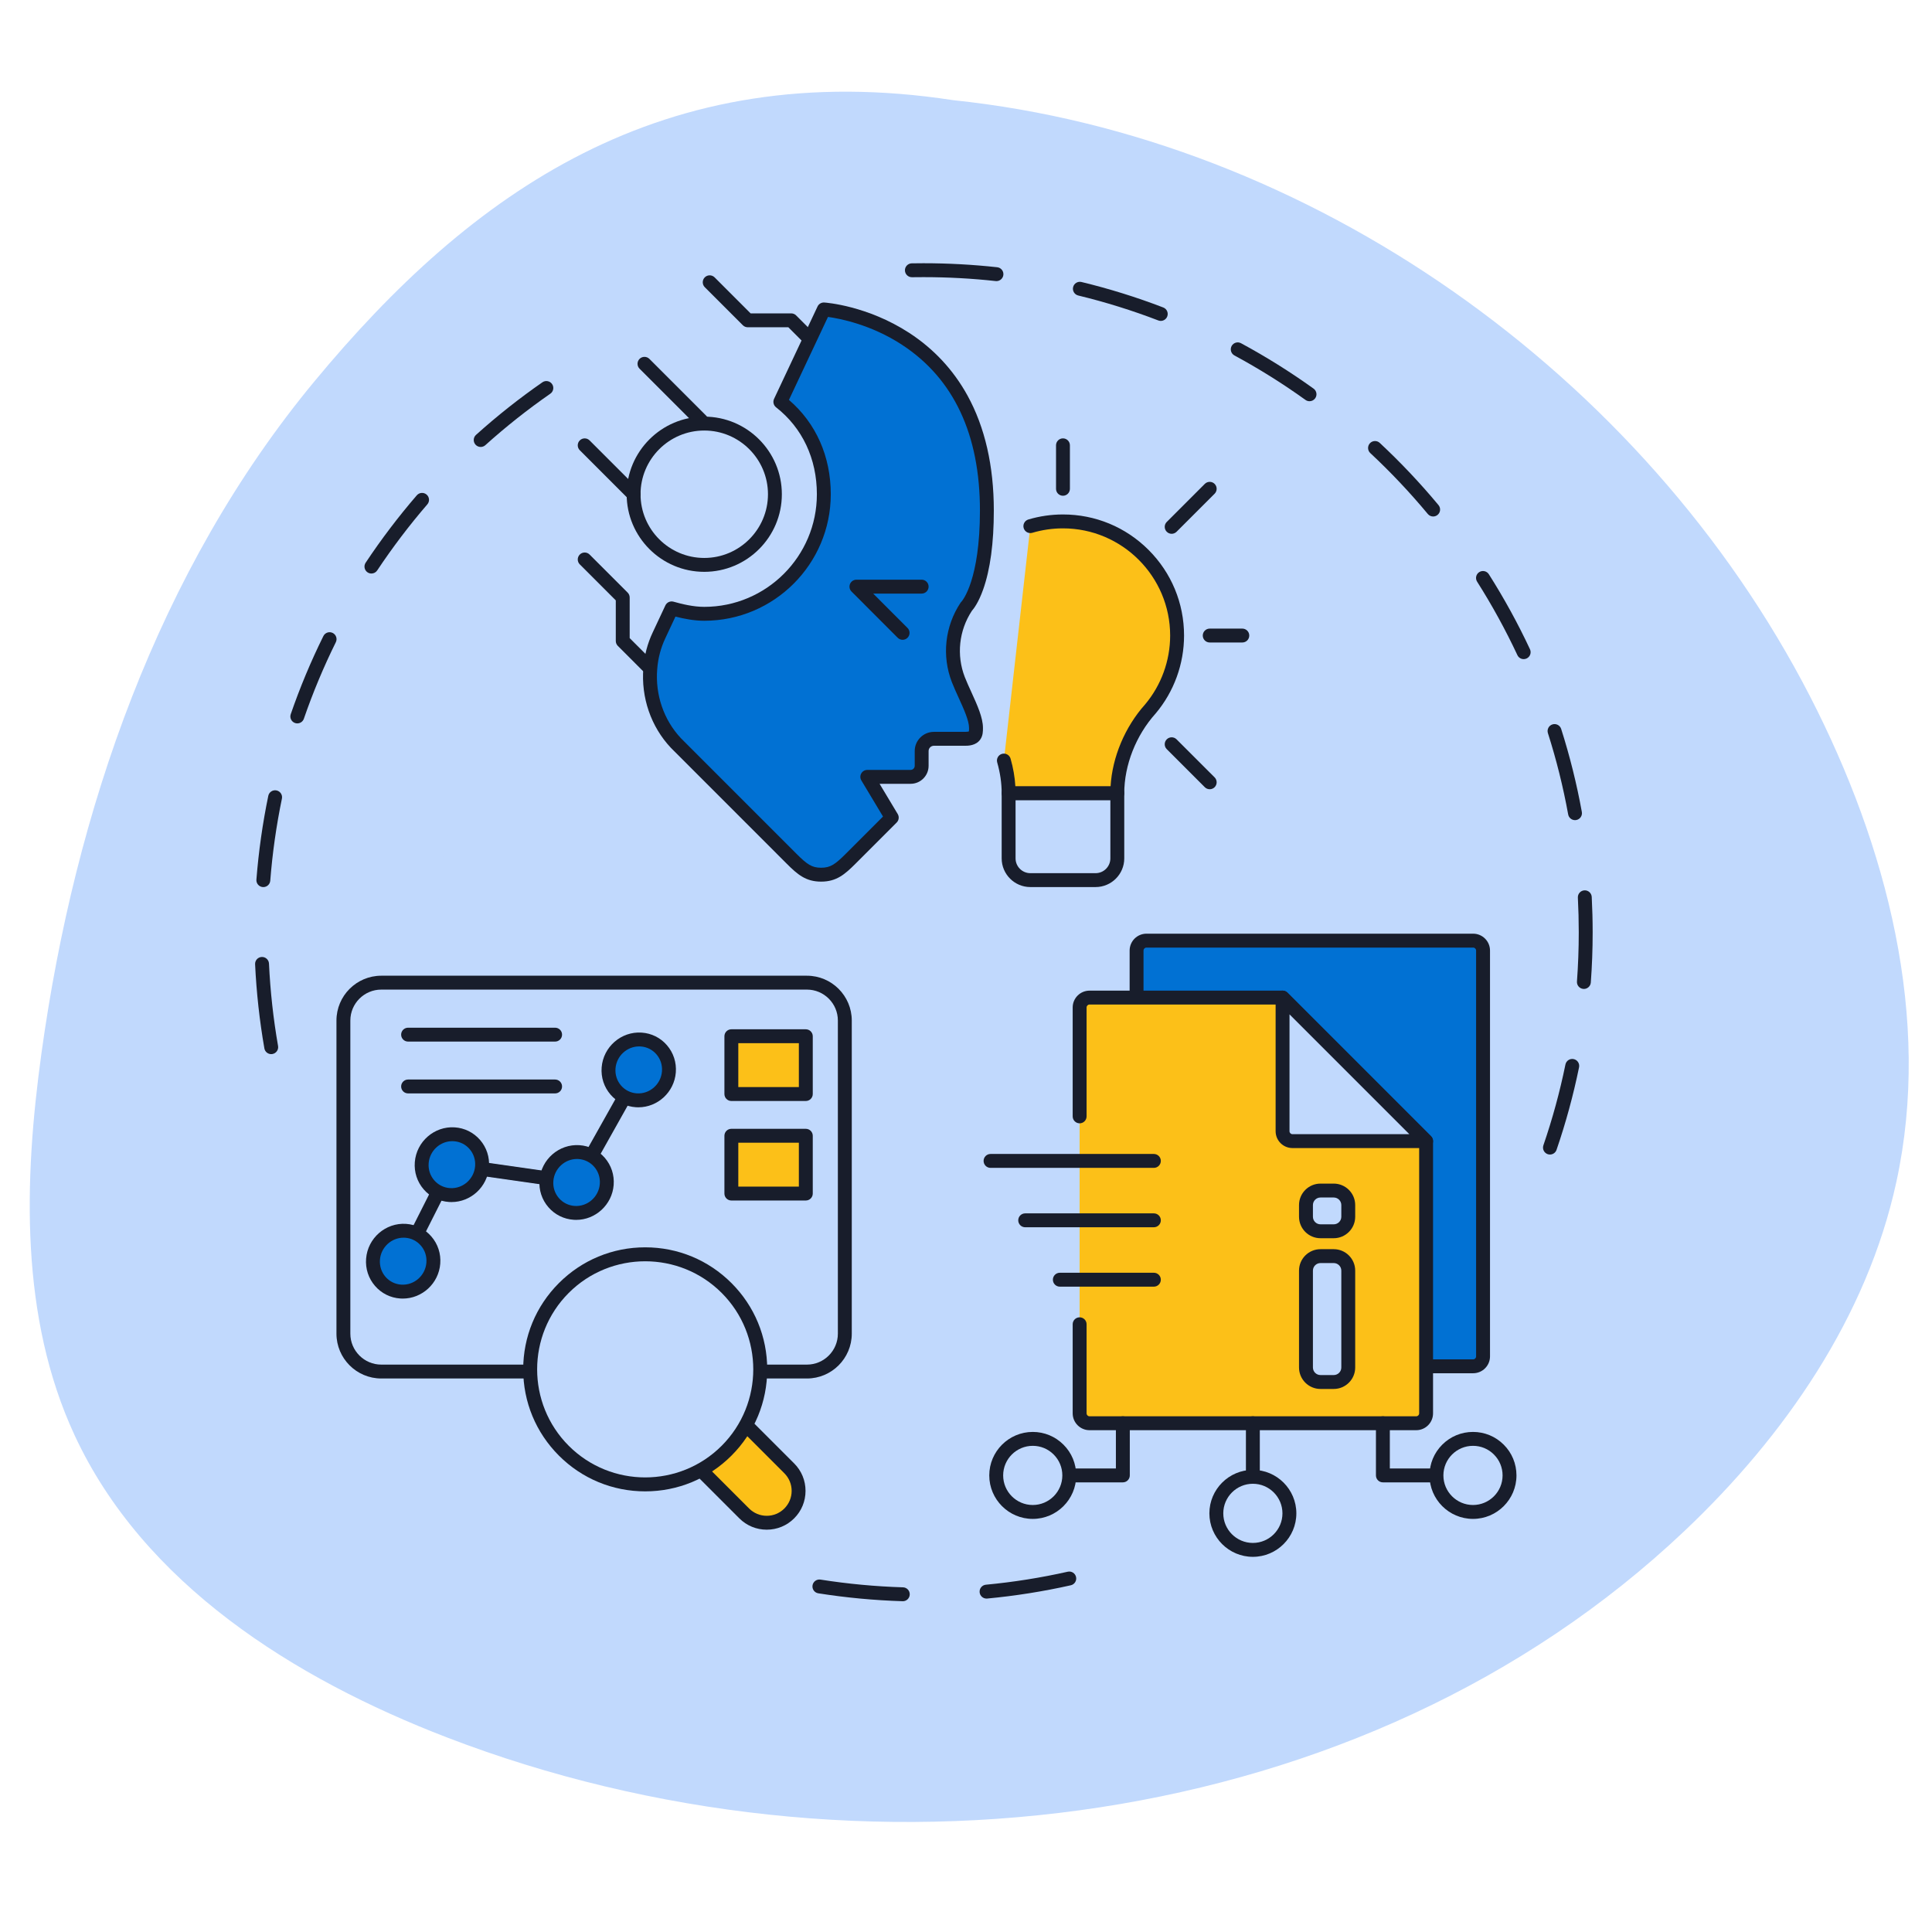 <svg xmlns="http://www.w3.org/2000/svg" xmlns:xlink="http://www.w3.org/1999/xlink" width="600" zoomAndPan="magnify" viewBox="0 0 450 450" height="600" preserveAspectRatio="xMidYMid meet" version="1.0"><defs><clipPath id="92927527f5"><path d="M 6.898 21 L 444.84 21 L 444.84 424.703 L 6.898 424.703 Z M 6.898 21 " clip-rule="nonzero"/></clipPath><clipPath id="2c6279aab1"><path d="M 421.625 162.266 C 382.949 87.094 305.023 31.988 221.988 23.328 C 154.23 12.938 109.648 44.863 73.238 88.824 C 36.828 132.785 17.465 188.82 9.652 245.348 C 5.523 275.184 4.68 306.844 17.332 334.195 C 33.363 368.875 68.398 390.945 104.055 404.664 C 199.965 441.562 317.723 427.266 392.363 356.578 C 415.719 334.465 434.859 306.754 441.695 275.316 C 450 237.176 439.477 196.992 421.625 162.266 Z M 421.625 162.266 " clip-rule="nonzero"/></clipPath><clipPath id="43a85e07ab"><path d="M 59.344 88 L 129 88 L 129 246 L 59.344 246 Z M 59.344 88 " clip-rule="nonzero"/></clipPath><clipPath id="8cae135a07"><path d="M 210 61.309 L 371 61.309 L 371 269 L 210 269 Z M 210 61.309 " clip-rule="nonzero"/></clipPath></defs><g clip-path="url(#92927527f5)"><g clip-path="url(#2c6279aab1)"><path fill="#c1d9fd" d="M 4.68 12.938 L 450.164 12.938 L 450.164 441.562 L 4.68 441.562 Z M 4.68 12.938 " fill-opacity="1" fill-rule="nonzero"/></g></g><g clip-path="url(#43a85e07ab)"><path fill="#181d2b" d="M 63.168 245.527 C 62.398 245.527 61.715 244.973 61.578 244.188 C 60.453 237.746 59.727 231.152 59.418 224.59 C 59.375 223.695 60.066 222.938 60.957 222.898 C 61.848 222.855 62.609 223.543 62.652 224.438 C 62.953 230.867 63.664 237.324 64.766 243.629 C 64.918 244.508 64.332 245.348 63.449 245.5 C 63.355 245.52 63.262 245.527 63.168 245.527 Z M 61.336 206.621 C 61.293 206.621 61.254 206.621 61.211 206.617 C 60.32 206.547 59.652 205.77 59.723 204.879 C 60.234 198.332 61.164 191.766 62.492 185.359 C 62.676 184.484 63.531 183.922 64.406 184.105 C 65.281 184.285 65.844 185.141 65.664 186.016 C 64.363 192.289 63.449 198.719 62.949 205.129 C 62.883 205.977 62.172 206.621 61.336 206.621 Z M 69.25 168.492 C 69.074 168.492 68.895 168.465 68.723 168.406 C 67.875 168.113 67.426 167.191 67.719 166.348 C 69.855 160.156 72.41 154.035 75.32 148.156 C 75.715 147.355 76.688 147.023 77.488 147.422 C 78.289 147.816 78.617 148.789 78.219 149.59 C 75.371 155.348 72.867 161.34 70.777 167.402 C 70.547 168.074 69.922 168.492 69.25 168.492 Z M 86.512 133.586 C 86.203 133.586 85.895 133.496 85.617 133.316 C 84.871 132.82 84.672 131.816 85.164 131.07 C 88.789 125.613 92.797 120.332 97.082 115.367 C 97.668 114.691 98.688 114.617 99.367 115.199 C 100.043 115.785 100.117 116.805 99.531 117.48 C 95.336 122.344 91.41 127.52 87.859 132.863 C 87.551 133.332 87.035 133.586 86.512 133.586 Z M 111.961 104.105 C 111.52 104.105 111.078 103.926 110.758 103.57 C 110.16 102.906 110.215 101.883 110.879 101.285 C 115.754 96.898 120.953 92.781 126.336 89.043 C 127.07 88.535 128.078 88.715 128.586 89.449 C 129.098 90.184 128.914 91.191 128.18 91.703 C 122.91 95.359 117.816 99.395 113.043 103.691 C 112.734 103.969 112.348 104.105 111.961 104.105 Z M 111.961 104.105 " fill-opacity="1" fill-rule="nonzero"/></g><path fill="#181d2b" d="M 210.281 372.957 C 210.266 372.957 210.25 372.957 210.23 372.953 C 203.66 372.754 197.059 372.133 190.602 371.113 C 189.719 370.977 189.117 370.145 189.254 369.262 C 189.395 368.383 190.223 367.777 191.105 367.918 C 197.43 368.914 203.895 369.523 210.332 369.719 C 211.223 369.746 211.926 370.492 211.898 371.387 C 211.871 372.262 211.152 372.957 210.281 372.957 Z M 229.785 372.34 C 228.957 372.34 228.254 371.711 228.176 370.875 C 228.09 369.984 228.742 369.195 229.633 369.109 C 236.035 368.508 242.449 367.488 248.699 366.082 C 249.574 365.887 250.438 366.434 250.633 367.309 C 250.832 368.18 250.281 369.047 249.41 369.242 C 243.027 370.676 236.477 371.715 229.938 372.332 C 229.887 372.336 229.836 372.34 229.785 372.34 Z M 229.785 372.34 " fill-opacity="1" fill-rule="nonzero"/><g clip-path="url(#8cae135a07)"><path fill="#181d2b" d="M 361.016 268.914 C 360.84 268.914 360.664 268.887 360.488 268.828 C 359.645 268.535 359.195 267.617 359.484 266.77 C 361.59 260.637 363.32 254.301 364.621 247.941 C 364.801 247.066 365.656 246.5 366.531 246.68 C 367.406 246.859 367.973 247.715 367.793 248.59 C 366.461 255.086 364.699 261.555 362.547 267.824 C 362.316 268.492 361.688 268.914 361.016 268.914 Z M 368.918 230.344 C 368.879 230.344 368.836 230.34 368.797 230.336 C 367.906 230.273 367.238 229.496 367.305 228.605 C 367.582 224.824 367.723 220.977 367.723 217.172 C 367.723 214.48 367.652 211.758 367.516 209.082 C 367.469 208.188 368.152 207.426 369.047 207.379 C 369.941 207.336 370.699 208.02 370.746 208.914 C 370.887 211.645 370.961 214.422 370.961 217.172 C 370.961 221.059 370.816 224.984 370.531 228.844 C 370.469 229.695 369.758 230.344 368.918 230.344 Z M 366.848 191.027 C 366.082 191.027 365.402 190.477 365.258 189.695 C 364.098 183.309 362.512 176.938 360.539 170.762 C 360.27 169.91 360.738 169 361.59 168.73 C 362.441 168.457 363.352 168.93 363.625 169.781 C 365.637 176.09 367.258 182.594 368.441 189.117 C 368.602 189.996 368.02 190.84 367.141 191 C 367.043 191.016 366.945 191.027 366.848 191.027 Z M 354.895 153.523 C 354.285 153.523 353.703 153.18 353.43 152.59 C 350.684 146.723 347.527 140.969 344.051 135.488 C 343.57 134.734 343.793 133.734 344.547 133.254 C 345.305 132.777 346.305 133 346.781 133.754 C 350.336 139.352 353.559 145.227 356.359 151.219 C 356.738 152.027 356.391 152.992 355.578 153.371 C 355.359 153.473 355.125 153.523 354.895 153.523 Z M 333.809 120.301 C 333.344 120.301 332.883 120.102 332.562 119.715 C 328.418 114.727 323.91 109.953 319.164 105.527 C 318.512 104.918 318.477 103.891 319.086 103.238 C 319.695 102.586 320.719 102.551 321.371 103.16 C 326.219 107.68 330.82 112.551 335.055 117.648 C 335.625 118.336 335.531 119.355 334.844 119.926 C 334.539 120.18 334.176 120.301 333.809 120.301 Z M 305.016 93.453 C 304.688 93.453 304.355 93.355 304.07 93.148 C 298.797 89.359 293.227 85.875 287.523 82.793 C 286.738 82.367 286.445 81.387 286.867 80.598 C 287.293 79.812 288.273 79.52 289.062 79.945 C 294.887 83.09 300.574 86.648 305.961 90.52 C 306.684 91.043 306.852 92.055 306.328 92.777 C 306.012 93.219 305.516 93.453 305.016 93.453 Z M 270.363 74.746 C 270.172 74.746 269.977 74.711 269.785 74.637 C 263.723 72.309 257.449 70.355 251.141 68.828 C 250.273 68.617 249.738 67.742 249.949 66.875 C 250.16 66.008 251.031 65.473 251.902 65.684 C 258.348 67.242 264.754 69.238 270.945 71.617 C 271.777 71.938 272.195 72.871 271.875 73.707 C 271.629 74.348 271.016 74.746 270.363 74.746 Z M 232.098 65.477 C 232.039 65.477 231.98 65.473 231.918 65.465 C 226.375 64.855 220.715 64.551 215.102 64.551 C 214.211 64.551 213.312 64.559 212.422 64.57 C 211.535 64.59 210.793 63.875 210.777 62.98 C 210.762 62.09 211.473 61.352 212.367 61.336 C 213.273 61.32 214.195 61.312 215.102 61.312 C 220.832 61.312 226.609 61.629 232.27 62.246 C 233.16 62.344 233.801 63.145 233.703 64.031 C 233.613 64.859 232.91 65.473 232.098 65.477 Z M 232.098 65.477 " fill-opacity="1" fill-rule="nonzero"/></g><path fill="#c1d9fd" d="M 328.348 217.172 C 328.348 219.023 328.301 220.875 328.211 222.727 C 328.121 224.578 327.984 226.426 327.801 228.27 C 327.621 230.117 327.395 231.953 327.121 233.789 C 326.852 235.621 326.535 237.445 326.172 239.266 C 325.809 241.082 325.406 242.891 324.953 244.688 C 324.504 246.484 324.008 248.27 323.473 250.043 C 322.934 251.816 322.352 253.578 321.727 255.324 C 321.105 257.066 320.438 258.797 319.727 260.508 C 319.02 262.219 318.266 263.914 317.477 265.59 C 316.684 267.266 315.852 268.922 314.977 270.555 C 314.102 272.188 313.188 273.801 312.234 275.391 C 311.285 276.98 310.293 278.547 309.262 280.086 C 308.234 281.629 307.168 283.145 306.062 284.633 C 304.957 286.121 303.816 287.582 302.641 289.012 C 301.465 290.445 300.258 291.848 299.012 293.223 C 297.766 294.594 296.488 295.938 295.18 297.246 C 293.867 298.559 292.527 299.836 291.152 301.082 C 289.781 302.324 288.379 303.535 286.945 304.711 C 285.512 305.887 284.051 307.027 282.562 308.129 C 281.074 309.234 279.559 310.301 278.02 311.332 C 276.477 312.359 274.91 313.352 273.32 314.305 C 271.734 315.258 270.121 316.172 268.484 317.043 C 266.852 317.918 265.195 318.75 263.52 319.543 C 261.848 320.336 260.152 321.086 258.441 321.797 C 256.727 322.504 255 323.172 253.254 323.797 C 251.508 324.422 249.75 325.004 247.977 325.539 C 246.203 326.078 244.418 326.574 242.617 327.023 C 240.82 327.473 239.012 327.879 237.195 328.242 C 235.379 328.602 233.551 328.918 231.719 329.191 C 229.887 329.461 228.047 329.691 226.203 329.871 C 224.359 330.055 222.512 330.188 220.66 330.281 C 218.809 330.371 216.957 330.418 215.102 330.418 C 213.25 330.418 211.398 330.371 209.547 330.281 C 207.695 330.188 205.848 330.055 204.004 329.871 C 202.156 329.691 200.32 329.461 198.484 329.191 C 196.652 328.918 194.828 328.602 193.008 328.242 C 191.191 327.879 189.383 327.473 187.586 327.023 C 185.789 326.574 184.004 326.078 182.23 325.539 C 180.457 325.004 178.695 324.422 176.953 323.797 C 175.207 323.172 173.477 322.504 171.766 321.797 C 170.055 321.086 168.359 320.336 166.684 319.543 C 165.008 318.75 163.352 317.918 161.719 317.043 C 160.086 316.172 158.473 315.258 156.883 314.305 C 155.293 313.352 153.727 312.359 152.188 311.332 C 150.645 310.301 149.129 309.234 147.641 308.129 C 146.152 307.027 144.691 305.887 143.262 304.711 C 141.828 303.535 140.426 302.324 139.051 301.082 C 137.68 299.836 136.336 298.559 135.027 297.246 C 133.715 295.938 132.438 294.594 131.191 293.223 C 129.949 291.848 128.738 290.445 127.562 289.012 C 126.387 287.582 125.246 286.121 124.145 284.633 C 123.039 283.145 121.973 281.629 120.941 280.086 C 119.914 278.547 118.922 276.98 117.969 275.391 C 117.016 273.801 116.102 272.188 115.23 270.555 C 114.355 268.922 113.523 267.266 112.73 265.59 C 111.938 263.914 111.188 262.219 110.477 260.508 C 109.77 258.797 109.102 257.066 108.477 255.324 C 107.852 253.578 107.27 251.816 106.734 250.043 C 106.195 248.27 105.699 246.484 105.25 244.688 C 104.801 242.891 104.395 241.082 104.031 239.266 C 103.672 237.445 103.355 235.621 103.082 233.789 C 102.812 231.953 102.582 230.117 102.402 228.27 C 102.219 226.426 102.086 224.578 101.992 222.727 C 101.902 220.875 101.855 219.023 101.855 217.172 C 101.855 215.316 101.902 213.465 101.992 211.613 C 102.086 209.762 102.219 207.914 102.402 206.07 C 102.582 204.227 102.812 202.387 103.082 200.555 C 103.355 198.723 103.672 196.895 104.031 195.078 C 104.395 193.262 104.801 191.453 105.25 189.656 C 105.699 187.855 106.195 186.07 106.734 184.297 C 107.27 182.523 107.852 180.766 108.477 179.02 C 109.102 177.273 109.77 175.547 110.477 173.832 C 111.188 172.121 111.938 170.43 112.73 168.754 C 113.523 167.078 114.355 165.422 115.23 163.789 C 116.102 162.152 117.016 160.539 117.969 158.953 C 118.922 157.363 119.914 155.797 120.941 154.254 C 121.973 152.715 123.039 151.199 124.145 149.711 C 125.246 148.223 126.387 146.762 127.562 145.328 C 128.738 143.895 129.949 142.492 131.191 141.121 C 132.438 139.746 133.715 138.406 135.027 137.094 C 136.336 135.785 137.68 134.508 139.051 133.262 C 140.426 132.016 141.828 130.809 143.262 129.633 C 144.691 128.457 146.152 127.316 147.641 126.211 C 149.129 125.105 150.645 124.039 152.188 123.012 C 153.727 121.98 155.293 120.988 156.883 120.039 C 158.473 119.086 160.086 118.172 161.719 117.297 C 163.352 116.422 165.008 115.59 166.684 114.797 C 168.359 114.008 170.055 113.254 171.766 112.547 C 173.477 111.836 175.207 111.168 176.953 110.547 C 178.695 109.922 180.457 109.34 182.23 108.801 C 184.004 108.266 185.789 107.77 187.586 107.32 C 189.383 106.867 191.191 106.465 193.008 106.102 C 194.828 105.738 196.652 105.422 198.484 105.152 C 200.32 104.879 202.156 104.652 204.004 104.473 C 205.848 104.289 207.695 104.152 209.547 104.062 C 211.398 103.973 213.25 103.926 215.102 103.926 C 216.957 103.926 218.809 103.973 220.66 104.062 C 222.512 104.152 224.359 104.289 226.203 104.473 C 228.047 104.652 229.887 104.879 231.719 105.152 C 233.551 105.422 235.379 105.738 237.195 106.102 C 239.012 106.465 240.82 106.867 242.617 107.32 C 244.418 107.77 246.203 108.266 247.977 108.801 C 249.75 109.34 251.508 109.922 253.254 110.547 C 255 111.168 256.727 111.836 258.441 112.547 C 260.152 113.254 261.848 114.008 263.52 114.797 C 265.195 115.59 266.852 116.422 268.484 117.297 C 270.121 118.172 271.734 119.086 273.32 120.039 C 274.91 120.988 276.477 121.98 278.02 123.012 C 279.559 124.039 281.074 125.105 282.562 126.211 C 284.051 127.316 285.512 128.457 286.945 129.633 C 288.379 130.809 289.781 132.016 291.152 133.262 C 292.527 134.508 293.867 135.785 295.18 137.094 C 296.488 138.406 297.766 139.746 299.012 141.121 C 300.258 142.492 301.465 143.895 302.641 145.328 C 303.816 146.762 304.957 148.223 306.062 149.711 C 307.168 151.199 308.234 152.715 309.262 154.254 C 310.293 155.797 311.285 157.363 312.234 158.953 C 313.188 160.539 314.102 162.152 314.977 163.789 C 315.852 165.422 316.684 167.078 317.477 168.754 C 318.27 170.43 319.02 172.121 319.727 173.832 C 320.438 175.547 321.105 177.273 321.727 179.02 C 322.352 180.766 322.934 182.523 323.473 184.297 C 324.008 186.07 324.504 187.855 324.953 189.656 C 325.406 191.453 325.809 193.262 326.172 195.078 C 326.535 196.895 326.852 198.723 327.121 200.555 C 327.395 202.387 327.621 204.227 327.801 206.07 C 327.984 207.914 328.121 209.762 328.211 211.613 C 328.301 213.465 328.348 215.316 328.348 217.172 Z M 328.348 217.172 " fill-opacity="1" fill-rule="nonzero"/><path fill="#c1d9fd" d="M 187.949 319.461 L 88.809 319.461 C 83.938 319.461 79.984 315.512 79.984 310.637 L 79.984 237.703 C 79.984 232.828 83.938 228.879 88.809 228.879 L 187.949 228.879 C 192.824 228.879 196.773 232.828 196.773 237.703 L 196.773 310.637 C 196.773 315.512 192.824 319.461 187.949 319.461 Z M 187.949 319.461 " fill-opacity="1" fill-rule="nonzero"/><path fill="#181d2b" d="M 187.949 321.078 L 88.809 321.078 C 83.051 321.078 78.367 316.395 78.367 310.637 L 78.367 237.703 C 78.367 231.945 83.051 227.262 88.809 227.262 L 187.949 227.262 C 193.707 227.262 198.395 231.945 198.395 237.703 L 198.395 310.637 C 198.395 316.395 193.707 321.078 187.949 321.078 Z M 88.809 230.496 C 84.836 230.496 81.602 233.73 81.602 237.703 L 81.602 310.637 C 81.602 314.609 84.836 317.844 88.809 317.844 L 187.949 317.844 C 191.922 317.844 195.156 314.609 195.156 310.637 L 195.156 237.703 C 195.156 233.73 191.922 230.496 187.949 230.496 Z M 88.809 230.496 " fill-opacity="1" fill-rule="nonzero"/><path fill="#c1d9fd" d="M 93.906 293.754 L 105.254 271.273 L 134.297 275.422 L 149.012 249.203 Z M 93.906 293.754 " fill-opacity="1" fill-rule="nonzero"/><path fill="#181d2b" d="M 93.906 295.371 C 93.66 295.371 93.414 295.316 93.18 295.199 C 92.383 294.797 92.062 293.824 92.465 293.023 L 103.809 270.543 C 104.121 269.922 104.797 269.574 105.484 269.672 L 133.426 273.664 L 147.602 248.41 C 148.039 247.633 149.023 247.355 149.805 247.793 C 150.582 248.23 150.859 249.215 150.422 249.996 L 135.707 276.215 C 135.379 276.797 134.73 277.121 134.066 277.023 L 106.176 273.039 L 95.352 294.484 C 95.066 295.047 94.496 295.371 93.906 295.371 Z M 93.906 295.371 " fill-opacity="1" fill-rule="nonzero"/><path fill="#0171d3" d="M 97.699 287.738 C 98.09 287.984 98.453 288.266 98.785 288.582 C 99.121 288.902 99.418 289.25 99.684 289.625 C 99.949 290.004 100.176 290.406 100.363 290.828 C 100.547 291.254 100.691 291.691 100.789 292.145 C 100.891 292.598 100.945 293.059 100.953 293.523 C 100.965 293.988 100.93 294.449 100.848 294.91 C 100.77 295.371 100.645 295.816 100.477 296.254 C 100.309 296.691 100.098 297.105 99.852 297.5 C 99.602 297.898 99.316 298.266 98.996 298.605 C 98.676 298.945 98.328 299.254 97.949 299.523 C 97.57 299.797 97.168 300.027 96.746 300.223 C 96.32 300.414 95.883 300.566 95.434 300.672 C 94.98 300.777 94.523 300.84 94.059 300.855 C 93.598 300.871 93.141 300.844 92.684 300.77 C 92.227 300.691 91.785 300.574 91.352 300.41 C 90.922 300.246 90.512 300.043 90.121 299.797 C 89.73 299.555 89.371 299.273 89.035 298.953 C 88.703 298.637 88.402 298.289 88.137 297.91 C 87.871 297.531 87.648 297.133 87.461 296.707 C 87.273 296.285 87.133 295.848 87.031 295.395 C 86.934 294.938 86.879 294.48 86.867 294.016 C 86.855 293.551 86.895 293.086 86.973 292.629 C 87.055 292.168 87.18 291.719 87.348 291.285 C 87.516 290.848 87.723 290.434 87.973 290.035 C 88.219 289.641 88.504 289.273 88.824 288.93 C 89.145 288.59 89.496 288.285 89.875 288.012 C 90.254 287.742 90.652 287.508 91.078 287.316 C 91.5 287.121 91.938 286.973 92.391 286.867 C 92.844 286.758 93.301 286.699 93.762 286.68 C 94.223 286.664 94.684 286.695 95.141 286.77 C 95.594 286.844 96.039 286.965 96.469 287.125 C 96.898 287.289 97.309 287.492 97.699 287.738 Z M 97.699 287.738 " fill-opacity="1" fill-rule="nonzero"/><path fill="#181d2b" d="M 93.816 302.465 C 93.625 302.465 93.434 302.457 93.242 302.445 C 90.941 302.293 88.848 301.25 87.344 299.508 C 85.824 297.75 85.086 295.496 85.273 293.16 C 85.648 288.379 89.82 284.75 94.574 285.062 C 96.871 285.215 98.969 286.258 100.473 288 C 101.992 289.758 102.73 292.012 102.543 294.348 C 102.184 298.934 98.328 302.465 93.816 302.465 Z M 94 288.281 C 91.156 288.281 88.727 290.516 88.496 293.414 C 88.383 294.883 88.84 296.293 89.789 297.395 C 90.727 298.473 92.027 299.121 93.457 299.215 C 96.453 299.418 99.078 297.117 99.316 294.094 L 100.93 294.219 L 99.316 294.094 C 99.434 292.625 98.977 291.215 98.023 290.117 C 97.09 289.035 95.789 288.387 94.359 288.293 C 94.238 288.285 94.117 288.281 94 288.281 Z M 94 288.281 " fill-opacity="1" fill-rule="nonzero"/><path fill="#0171d3" d="M 109.035 265.25 C 109.426 265.492 109.789 265.773 110.121 266.094 C 110.457 266.41 110.754 266.758 111.02 267.137 C 111.285 267.512 111.512 267.914 111.699 268.34 C 111.883 268.762 112.027 269.199 112.125 269.652 C 112.227 270.105 112.281 270.566 112.289 271.031 C 112.301 271.496 112.266 271.961 112.184 272.418 C 112.105 272.879 111.98 273.328 111.812 273.762 C 111.645 274.199 111.438 274.613 111.188 275.012 C 110.938 275.406 110.652 275.773 110.332 276.113 C 110.016 276.457 109.664 276.762 109.285 277.035 C 108.906 277.305 108.504 277.539 108.082 277.73 C 107.656 277.926 107.219 278.074 106.77 278.18 C 106.316 278.289 105.859 278.348 105.398 278.367 C 104.934 278.383 104.477 278.352 104.02 278.277 C 103.562 278.203 103.121 278.082 102.691 277.922 C 102.258 277.758 101.848 277.555 101.457 277.309 C 101.07 277.062 100.707 276.781 100.371 276.465 C 100.039 276.148 99.738 275.797 99.473 275.422 C 99.207 275.043 98.984 274.641 98.797 274.219 C 98.609 273.793 98.469 273.355 98.367 272.902 C 98.27 272.449 98.215 271.992 98.203 271.523 C 98.195 271.059 98.23 270.598 98.309 270.137 C 98.391 269.68 98.516 269.23 98.684 268.793 C 98.852 268.359 99.059 267.941 99.309 267.547 C 99.555 267.148 99.84 266.781 100.16 266.441 C 100.48 266.102 100.828 265.793 101.211 265.523 C 101.59 265.25 101.988 265.02 102.414 264.824 C 102.836 264.633 103.273 264.48 103.727 264.375 C 104.176 264.27 104.633 264.207 105.098 264.191 C 105.559 264.176 106.02 264.203 106.473 264.277 C 106.93 264.355 107.371 264.473 107.805 264.637 C 108.234 264.801 108.645 265.004 109.035 265.25 Z M 109.035 265.25 " fill-opacity="1" fill-rule="nonzero"/><path fill="#181d2b" d="M 105.164 279.984 C 104.973 279.984 104.781 279.977 104.59 279.965 C 102.289 279.812 100.191 278.77 98.688 277.027 C 97.168 275.27 96.434 273.016 96.617 270.68 C 96.996 265.898 101.168 262.266 105.918 262.582 C 108.219 262.734 110.312 263.777 111.82 265.52 C 113.34 267.277 114.074 269.531 113.891 271.867 C 113.527 276.453 109.672 279.984 105.164 279.984 Z M 105.344 265.801 C 102.504 265.801 100.074 268.031 99.844 270.934 C 99.727 272.402 100.188 273.812 101.137 274.91 C 102.07 275.992 103.375 276.641 104.805 276.734 C 107.797 276.934 110.426 274.633 110.664 271.613 C 110.781 270.145 110.32 268.73 109.371 267.633 C 108.438 266.555 107.133 265.906 105.703 265.812 C 105.582 265.805 105.465 265.801 105.344 265.801 Z M 112.277 271.738 Z M 112.277 271.738 " fill-opacity="1" fill-rule="nonzero"/><path fill="#0171d3" d="M 138.094 269.379 C 138.484 269.625 138.844 269.906 139.18 270.223 C 139.512 270.539 139.812 270.887 140.078 271.266 C 140.344 271.645 140.57 272.043 140.754 272.469 C 140.941 272.891 141.082 273.332 141.184 273.785 C 141.285 274.238 141.34 274.695 141.348 275.16 C 141.359 275.629 141.324 276.09 141.242 276.551 C 141.16 277.008 141.039 277.457 140.871 277.891 C 140.703 278.328 140.492 278.746 140.246 279.141 C 139.996 279.535 139.711 279.906 139.391 280.246 C 139.07 280.586 138.723 280.891 138.344 281.164 C 137.965 281.438 137.562 281.668 137.141 281.863 C 136.715 282.055 136.277 282.203 135.828 282.312 C 135.375 282.418 134.918 282.48 134.453 282.496 C 133.992 282.512 133.535 282.484 133.078 282.406 C 132.621 282.332 132.18 282.215 131.746 282.051 C 131.316 281.887 130.906 281.684 130.516 281.438 C 130.125 281.195 129.766 280.914 129.43 280.594 C 129.098 280.277 128.797 279.93 128.531 279.551 C 128.266 279.172 128.039 278.773 127.855 278.348 C 127.668 277.926 127.523 277.488 127.426 277.035 C 127.324 276.582 127.27 276.121 127.262 275.656 C 127.25 275.191 127.285 274.727 127.367 274.27 C 127.449 273.809 127.57 273.359 127.738 272.926 C 127.906 272.488 128.117 272.074 128.363 271.676 C 128.613 271.281 128.898 270.914 129.219 270.57 C 129.539 270.23 129.887 269.926 130.266 269.652 C 130.645 269.383 131.047 269.148 131.469 268.957 C 131.895 268.762 132.332 268.613 132.781 268.508 C 133.234 268.398 133.691 268.336 134.152 268.32 C 134.617 268.305 135.074 268.336 135.531 268.41 C 135.988 268.484 136.43 268.602 136.859 268.766 C 137.293 268.93 137.703 269.133 138.094 269.379 Z M 138.094 269.379 " fill-opacity="1" fill-rule="nonzero"/><path fill="#181d2b" d="M 134.207 284.133 C 134.016 284.133 133.824 284.129 133.629 284.113 C 131.332 283.961 129.234 282.918 127.73 281.18 C 126.211 279.422 125.477 277.168 125.66 274.832 C 126.035 270.051 130.207 266.418 134.961 266.734 C 137.262 266.887 139.355 267.93 140.859 269.668 C 142.383 271.426 143.117 273.68 142.934 276.016 C 142.57 280.602 138.715 284.133 134.207 284.133 Z M 134.387 269.949 C 131.547 269.949 129.113 272.184 128.887 275.086 C 128.77 276.551 129.23 277.965 130.18 279.062 C 131.113 280.141 132.414 280.789 133.844 280.887 C 136.84 281.086 139.469 278.785 139.707 275.762 C 139.82 274.297 139.363 272.883 138.414 271.785 C 137.48 270.703 136.176 270.059 134.746 269.961 C 134.625 269.953 134.504 269.949 134.387 269.949 Z M 141.32 275.891 Z M 141.32 275.891 " fill-opacity="1" fill-rule="nonzero"/><path fill="#0171d3" d="M 152.559 243.191 C 152.945 243.438 153.309 243.719 153.645 244.035 C 153.977 244.352 154.277 244.699 154.543 245.078 C 154.809 245.457 155.031 245.855 155.219 246.281 C 155.406 246.703 155.547 247.145 155.648 247.598 C 155.746 248.051 155.801 248.508 155.812 248.973 C 155.82 249.441 155.785 249.902 155.707 250.363 C 155.625 250.82 155.5 251.27 155.332 251.707 C 155.164 252.141 154.957 252.559 154.707 252.953 C 154.461 253.348 154.176 253.719 153.855 254.059 C 153.535 254.398 153.184 254.703 152.805 254.977 C 152.426 255.25 152.027 255.48 151.602 255.676 C 151.18 255.867 150.742 256.016 150.289 256.125 C 149.84 256.23 149.383 256.293 148.918 256.309 C 148.457 256.324 147.996 256.293 147.543 256.219 C 147.086 256.145 146.641 256.027 146.211 255.863 C 145.781 255.699 145.371 255.496 144.98 255.25 C 144.59 255.004 144.227 254.723 143.895 254.406 C 143.559 254.09 143.262 253.742 142.996 253.363 C 142.73 252.984 142.504 252.586 142.316 252.16 C 142.133 251.738 141.988 251.297 141.891 250.844 C 141.789 250.391 141.734 249.934 141.723 249.469 C 141.715 249.004 141.75 248.539 141.832 248.082 C 141.91 247.621 142.035 247.172 142.203 246.738 C 142.371 246.301 142.578 245.883 142.828 245.488 C 143.078 245.094 143.363 244.723 143.684 244.383 C 144 244.043 144.352 243.738 144.73 243.465 C 145.109 243.191 145.512 242.961 145.934 242.77 C 146.359 242.574 146.797 242.426 147.246 242.316 C 147.699 242.211 148.156 242.148 148.617 242.133 C 149.082 242.117 149.539 242.148 149.996 242.223 C 150.449 242.297 150.895 242.414 151.324 242.578 C 151.758 242.742 152.168 242.945 152.559 243.191 Z M 152.559 243.191 " fill-opacity="1" fill-rule="nonzero"/><path fill="#181d2b" d="M 148.684 257.914 C 148.492 257.914 148.301 257.906 148.109 257.895 C 145.809 257.742 143.715 256.699 142.207 254.957 C 140.688 253.199 139.953 250.945 140.137 248.609 C 140.516 243.828 144.688 240.199 149.438 240.512 C 151.738 240.664 153.836 241.707 155.34 243.449 C 156.859 245.207 157.594 247.461 157.41 249.797 C 157.051 254.383 153.191 257.914 148.684 257.914 Z M 148.863 243.73 C 146.023 243.73 143.594 245.965 143.363 248.863 C 143.25 250.332 143.707 251.742 144.656 252.84 C 145.59 253.922 146.895 254.57 148.324 254.664 C 151.316 254.863 153.945 252.566 154.184 249.543 C 154.301 248.074 153.84 246.664 152.891 245.566 C 151.957 244.484 150.656 243.836 149.227 243.742 C 149.105 243.734 148.984 243.73 148.863 243.73 Z M 155.797 249.668 Z M 155.797 249.668 " fill-opacity="1" fill-rule="nonzero"/><path fill="#181d2b" d="M 129.293 242.605 L 95.051 242.605 C 94.156 242.605 93.434 241.883 93.434 240.988 C 93.434 240.094 94.156 239.371 95.051 239.371 L 129.293 239.371 C 130.188 239.371 130.914 240.094 130.914 240.988 C 130.914 241.883 130.188 242.605 129.293 242.605 Z M 129.293 242.605 " fill-opacity="1" fill-rule="nonzero"/><path fill="#181d2b" d="M 129.293 254.676 L 95.051 254.676 C 94.156 254.676 93.434 253.953 93.434 253.059 C 93.434 252.164 94.156 251.441 95.051 251.441 L 129.293 251.441 C 130.188 251.441 130.914 252.164 130.914 253.059 C 130.914 253.953 130.188 254.676 129.293 254.676 Z M 129.293 254.676 " fill-opacity="1" fill-rule="nonzero"/><path fill="#fcc018" d="M 170.348 241.359 L 187.688 241.359 L 187.688 254.82 L 170.348 254.82 Z M 170.348 241.359 " fill-opacity="1" fill-rule="nonzero"/><path fill="#181d2b" d="M 187.688 256.441 L 170.348 256.441 C 169.453 256.441 168.73 255.715 168.73 254.82 L 168.73 241.359 C 168.73 240.469 169.453 239.742 170.348 239.742 L 187.688 239.742 C 188.582 239.742 189.309 240.469 189.309 241.359 L 189.309 254.82 C 189.309 255.715 188.582 256.441 187.688 256.441 Z M 171.965 253.203 L 186.07 253.203 L 186.07 242.98 L 171.965 242.98 Z M 171.965 253.203 " fill-opacity="1" fill-rule="nonzero"/><path fill="#fcc018" d="M 170.348 264.543 L 187.688 264.543 L 187.688 278.004 L 170.348 278.004 Z M 170.348 264.543 " fill-opacity="1" fill-rule="nonzero"/><path fill="#181d2b" d="M 187.688 279.621 L 170.348 279.621 C 169.453 279.621 168.73 278.898 168.73 278.004 L 168.73 264.543 C 168.73 263.648 169.453 262.922 170.348 262.922 L 187.688 262.922 C 188.582 262.922 189.309 263.648 189.309 264.543 L 189.309 278.004 C 189.309 278.898 188.582 279.621 187.688 279.621 Z M 171.965 276.387 L 186.07 276.387 L 186.07 266.16 L 171.965 266.16 Z M 171.965 276.387 " fill-opacity="1" fill-rule="nonzero"/><path fill="#fcc018" d="M 149.613 328.773 L 160.105 318.281 L 183.836 342.008 C 186.734 344.906 186.734 349.605 183.836 352.504 C 180.938 355.398 176.238 355.398 173.34 352.504 Z M 149.613 328.773 " fill-opacity="1" fill-rule="nonzero"/><path fill="#181d2b" d="M 178.59 356.293 C 176.176 356.293 173.906 355.355 172.199 353.648 L 148.469 329.918 C 148.168 329.617 147.996 329.203 147.996 328.773 C 147.996 328.344 148.168 327.934 148.469 327.629 L 158.965 317.137 C 159.594 316.504 160.621 316.504 161.25 317.137 L 184.98 340.863 C 186.688 342.57 187.625 344.84 187.625 347.258 C 187.625 349.672 186.688 351.941 184.98 353.648 C 183.273 355.355 181.004 356.293 178.59 356.293 Z M 151.902 328.773 L 174.484 351.359 C 175.582 352.453 177.039 353.059 178.59 353.059 C 180.137 353.059 181.594 352.453 182.691 351.359 C 183.785 350.262 184.391 348.805 184.391 347.254 C 184.391 345.707 183.785 344.25 182.691 343.152 L 160.109 320.57 Z M 151.902 328.773 " fill-opacity="1" fill-rule="nonzero"/><path fill="#c1d9fd" d="M 169.227 299.996 C 169.848 300.617 170.438 301.266 170.992 301.945 C 171.551 302.621 172.07 303.328 172.559 304.055 C 173.047 304.785 173.5 305.539 173.91 306.312 C 174.324 307.086 174.699 307.879 175.035 308.691 C 175.371 309.5 175.668 310.328 175.922 311.168 C 176.176 312.008 176.391 312.855 176.562 313.719 C 176.734 314.578 176.863 315.445 176.949 316.32 C 177.035 317.191 177.078 318.066 177.078 318.945 C 177.078 319.824 177.035 320.699 176.949 321.574 C 176.863 322.445 176.734 323.312 176.562 324.176 C 176.391 325.035 176.176 325.887 175.922 326.727 C 175.668 327.566 175.371 328.391 175.035 329.203 C 174.699 330.012 174.324 330.805 173.914 331.578 C 173.5 332.355 173.047 333.105 172.559 333.836 C 172.074 334.566 171.551 335.27 170.992 335.949 C 170.438 336.625 169.848 337.277 169.227 337.898 C 168.605 338.516 167.957 339.105 167.277 339.664 C 166.602 340.219 165.895 340.742 165.168 341.23 C 164.438 341.719 163.684 342.168 162.91 342.582 C 162.137 342.996 161.344 343.371 160.531 343.707 C 159.723 344.043 158.895 344.336 158.055 344.594 C 157.215 344.848 156.367 345.059 155.504 345.23 C 154.645 345.402 153.777 345.531 152.902 345.617 C 152.031 345.703 151.156 345.746 150.277 345.746 C 149.398 345.746 148.523 345.703 147.648 345.617 C 146.777 345.531 145.91 345.402 145.047 345.23 C 144.188 345.062 143.336 344.848 142.496 344.594 C 141.656 344.34 140.832 344.043 140.02 343.707 C 139.211 343.371 138.418 342.996 137.645 342.582 C 136.867 342.168 136.117 341.719 135.387 341.23 C 134.656 340.742 133.953 340.219 133.273 339.664 C 132.598 339.105 131.945 338.52 131.324 337.898 C 130.707 337.277 130.117 336.629 129.559 335.949 C 129.004 335.27 128.48 334.566 127.992 333.836 C 127.504 333.105 127.055 332.355 126.641 331.582 C 126.227 330.805 125.852 330.016 125.516 329.203 C 125.18 328.391 124.887 327.566 124.629 326.727 C 124.375 325.887 124.164 325.035 123.992 324.176 C 123.82 323.316 123.691 322.449 123.605 321.574 C 123.52 320.699 123.477 319.824 123.477 318.945 C 123.477 318.07 123.52 317.195 123.605 316.32 C 123.691 315.445 123.82 314.578 123.992 313.719 C 124.16 312.859 124.375 312.008 124.629 311.168 C 124.883 310.328 125.18 309.5 125.516 308.691 C 125.852 307.879 126.227 307.086 126.641 306.312 C 127.055 305.539 127.504 304.789 127.992 304.059 C 128.48 303.328 129.004 302.625 129.559 301.945 C 130.117 301.266 130.703 300.617 131.324 299.996 C 131.945 299.375 132.594 298.785 133.273 298.23 C 133.953 297.672 134.656 297.152 135.387 296.664 C 136.117 296.176 136.867 295.727 137.641 295.312 C 138.418 294.898 139.207 294.523 140.02 294.188 C 140.832 293.852 141.656 293.555 142.496 293.301 C 143.336 293.047 144.188 292.832 145.047 292.66 C 145.906 292.488 146.773 292.359 147.648 292.273 C 148.523 292.188 149.398 292.145 150.277 292.145 C 151.152 292.145 152.027 292.188 152.902 292.273 C 153.777 292.359 154.645 292.488 155.504 292.66 C 156.363 292.832 157.215 293.047 158.055 293.301 C 158.895 293.555 159.723 293.852 160.531 294.188 C 161.344 294.523 162.137 294.898 162.91 295.309 C 163.684 295.723 164.434 296.176 165.164 296.664 C 165.895 297.148 166.598 297.672 167.277 298.23 C 167.957 298.785 168.605 299.375 169.227 299.996 Z M 169.227 299.996 " fill-opacity="1" fill-rule="nonzero"/><path fill="#181d2b" d="M 150.281 347.367 C 142.688 347.367 135.551 344.41 130.184 339.043 C 124.816 333.676 121.863 326.539 121.863 318.949 C 121.863 311.355 124.816 304.219 130.184 298.852 C 135.551 293.484 142.688 290.527 150.281 290.527 C 157.871 290.527 165.008 293.484 170.375 298.852 C 175.742 304.219 178.699 311.355 178.699 318.949 C 178.699 326.539 175.742 333.676 170.375 339.043 C 165.008 344.41 157.871 347.367 150.281 347.367 Z M 150.281 293.777 C 143.832 293.777 137.383 296.23 132.473 301.141 C 122.656 310.961 122.656 326.934 132.473 336.754 C 142.293 346.574 158.27 346.574 168.086 336.754 C 177.906 326.934 177.906 310.961 168.086 301.141 C 163.176 296.23 156.73 293.777 150.281 293.777 Z M 150.281 293.777 " fill-opacity="1" fill-rule="nonzero"/><path fill="#0171d3" d="M 331.598 318.238 L 343.125 318.238 C 344.398 318.238 345.43 317.207 345.43 315.934 L 345.43 221.398 C 345.43 220.125 344.398 219.09 343.125 219.09 L 267.035 219.09 C 265.762 219.09 264.73 220.125 264.73 221.398 L 264.73 231.773 L 265.195 318.23 Z M 331.598 318.238 " fill-opacity="1" fill-rule="nonzero"/><path fill="#181d2b" d="M 343.125 319.855 L 331.598 319.855 L 265.195 319.852 C 264.309 319.852 263.582 319.129 263.578 318.242 L 263.113 231.781 L 263.113 221.398 C 263.113 219.234 264.871 217.473 267.035 217.473 L 343.125 217.473 C 345.289 217.473 347.051 219.234 347.051 221.398 L 347.051 315.934 C 347.051 318.098 345.289 319.855 343.125 319.855 Z M 331.598 316.621 L 343.125 316.621 C 343.504 316.621 343.812 316.312 343.812 315.934 L 343.812 221.398 C 343.812 221.02 343.504 220.711 343.125 220.711 L 267.035 220.711 C 266.656 220.711 266.348 221.02 266.348 221.398 L 266.348 231.773 L 266.805 316.613 Z M 331.598 316.621 " fill-opacity="1" fill-rule="nonzero"/><path fill="#fcc018" d="M 251.465 308.445 L 251.465 329.195 C 251.465 330.469 252.5 331.504 253.773 331.504 L 329.863 331.504 C 331.137 331.504 332.168 330.469 332.168 329.195 L 332.168 265.789 L 298.734 232.355 L 253.773 232.355 C 252.5 232.355 251.465 233.387 251.465 234.66 Z M 251.465 308.445 " fill-opacity="1" fill-rule="nonzero"/><path fill="#181d2b" d="M 329.863 333.121 L 253.773 333.121 C 251.609 333.121 249.848 331.359 249.848 329.195 L 249.848 308.445 C 249.848 307.551 250.574 306.828 251.465 306.828 C 252.359 306.828 253.086 307.551 253.086 308.445 L 253.086 329.195 C 253.086 329.574 253.395 329.883 253.773 329.883 L 329.863 329.883 C 330.242 329.883 330.551 329.574 330.551 329.195 L 330.551 266.461 L 298.062 233.973 L 253.773 233.973 C 253.395 233.973 253.086 234.281 253.086 234.66 L 253.086 260.023 C 253.086 260.918 252.359 261.645 251.465 261.645 C 250.574 261.645 249.848 260.918 249.848 260.023 L 249.848 234.66 C 249.848 232.496 251.609 230.738 253.773 230.738 L 298.734 230.738 C 299.164 230.738 299.574 230.906 299.879 231.211 L 333.312 264.645 C 333.613 264.949 333.785 265.359 333.785 265.789 L 333.785 329.195 C 333.785 331.359 332.023 333.121 329.863 333.121 Z M 329.863 333.121 " fill-opacity="1" fill-rule="nonzero"/><path fill="#c1d9fd" d="M 310.652 321.895 L 307.566 321.895 C 305.699 321.895 304.188 320.383 304.188 318.516 L 304.188 295.953 C 304.188 294.086 305.699 292.574 307.566 292.574 L 310.652 292.574 C 312.52 292.574 314.035 294.086 314.035 295.953 L 314.035 318.516 C 314.035 320.383 312.52 321.895 310.652 321.895 Z M 310.652 321.895 " fill-opacity="1" fill-rule="nonzero"/><path fill="#181d2b" d="M 310.652 323.516 L 307.566 323.516 C 304.809 323.516 302.566 321.27 302.566 318.516 L 302.566 295.953 C 302.566 293.199 304.809 290.957 307.566 290.957 L 310.652 290.957 C 313.41 290.957 315.652 293.199 315.652 295.953 L 315.652 318.516 C 315.652 321.27 313.41 323.516 310.652 323.516 Z M 307.566 294.191 C 306.594 294.191 305.805 294.984 305.805 295.953 L 305.805 318.516 C 305.805 319.488 306.594 320.277 307.566 320.277 L 310.652 320.277 C 311.625 320.277 312.418 319.488 312.418 318.516 L 312.418 295.953 C 312.418 294.984 311.625 294.191 310.652 294.191 Z M 307.566 294.191 " fill-opacity="1" fill-rule="nonzero"/><path fill="#c1d9fd" d="M 310.652 286.785 L 307.566 286.785 C 305.699 286.785 304.188 285.273 304.188 283.406 L 304.188 280.684 C 304.188 278.816 305.699 277.301 307.566 277.301 L 310.652 277.301 C 312.52 277.301 314.035 278.816 314.035 280.684 L 314.035 283.406 C 314.035 285.273 312.52 286.785 310.652 286.785 Z M 310.652 286.785 " fill-opacity="1" fill-rule="nonzero"/><path fill="#181d2b" d="M 310.652 288.406 L 307.566 288.406 C 304.809 288.406 302.566 286.16 302.566 283.406 L 302.566 280.684 C 302.566 277.926 304.809 275.684 307.566 275.684 L 310.652 275.684 C 313.41 275.684 315.652 277.926 315.652 280.684 L 315.652 283.406 C 315.652 286.16 313.41 288.406 310.652 288.406 Z M 307.566 278.922 C 306.594 278.922 305.805 279.711 305.805 280.684 L 305.805 283.406 C 305.805 284.379 306.594 285.168 307.566 285.168 L 310.652 285.168 C 311.625 285.168 312.418 284.379 312.418 283.406 L 312.418 280.684 C 312.418 279.711 311.625 278.922 310.652 278.922 Z M 307.566 278.922 " fill-opacity="1" fill-rule="nonzero"/><path fill="#c1d9fd" d="M 332.168 265.789 L 298.734 232.355 L 298.734 263.484 C 298.734 264.758 299.766 265.789 301.039 265.789 Z M 332.168 265.789 " fill-opacity="1" fill-rule="nonzero"/><path fill="#181d2b" d="M 332.168 267.406 L 301.039 267.406 C 298.875 267.406 297.117 265.648 297.117 263.484 L 297.117 232.355 C 297.117 231.699 297.512 231.109 298.113 230.859 C 298.719 230.609 299.414 230.75 299.879 231.211 L 333.312 264.645 C 333.773 265.109 333.914 265.805 333.664 266.406 C 333.41 267.012 332.82 267.406 332.168 267.406 Z M 300.352 236.262 L 300.352 263.484 C 300.352 263.863 300.66 264.172 301.039 264.172 L 328.262 264.172 Z M 300.352 236.262 " fill-opacity="1" fill-rule="nonzero"/><path fill="#181d2b" d="M 268.758 285.852 L 238.785 285.852 C 237.891 285.852 237.168 285.129 237.168 284.234 C 237.168 283.34 237.891 282.617 238.785 282.617 L 268.758 282.617 C 269.652 282.617 270.379 283.34 270.379 284.234 C 270.379 285.129 269.652 285.852 268.758 285.852 Z M 268.758 285.852 " fill-opacity="1" fill-rule="nonzero"/><path fill="#181d2b" d="M 268.758 272.02 L 230.715 272.02 C 229.82 272.02 229.098 271.293 229.098 270.398 C 229.098 269.508 229.82 268.781 230.715 268.781 L 268.758 268.781 C 269.652 268.781 270.379 269.508 270.379 270.398 C 270.379 271.293 269.652 272.02 268.758 272.02 Z M 268.758 272.02 " fill-opacity="1" fill-rule="nonzero"/><path fill="#181d2b" d="M 268.758 299.688 L 246.855 299.688 C 245.961 299.688 245.238 298.961 245.238 298.07 C 245.238 297.176 245.961 296.449 246.855 296.449 L 268.758 296.449 C 269.652 296.449 270.379 297.176 270.379 298.07 C 270.379 298.961 269.652 299.688 268.758 299.688 Z M 268.758 299.688 " fill-opacity="1" fill-rule="nonzero"/><path fill="#181d2b" d="M 249.055 345.27 C 248.16 345.27 247.438 344.547 247.438 343.652 C 247.438 342.758 248.16 342.035 249.055 342.035 L 259.914 342.035 L 259.914 331.504 C 259.914 330.609 260.641 329.883 261.531 329.883 C 262.426 329.883 263.152 330.609 263.152 331.504 L 263.152 343.652 C 263.152 344.082 262.98 344.492 262.676 344.797 C 262.375 345.102 261.961 345.27 261.535 345.27 Z M 249.055 345.27 " fill-opacity="1" fill-rule="nonzero"/><path fill="#c1d9fd" d="M 249.055 343.652 C 249.055 344.211 249 344.766 248.891 345.312 C 248.781 345.859 248.621 346.395 248.406 346.91 C 248.195 347.426 247.93 347.914 247.621 348.379 C 247.312 348.844 246.957 349.273 246.562 349.668 C 246.168 350.066 245.738 350.418 245.273 350.727 C 244.809 351.039 244.32 351.301 243.801 351.516 C 243.285 351.727 242.754 351.891 242.207 352 C 241.656 352.109 241.105 352.16 240.547 352.16 C 239.988 352.16 239.434 352.109 238.887 352 C 238.336 351.891 237.805 351.727 237.289 351.516 C 236.773 351.301 236.281 351.039 235.816 350.727 C 235.355 350.418 234.922 350.066 234.527 349.668 C 234.133 349.273 233.781 348.844 233.469 348.379 C 233.16 347.914 232.898 347.426 232.684 346.91 C 232.469 346.395 232.309 345.859 232.199 345.312 C 232.09 344.766 232.035 344.211 232.035 343.652 C 232.035 343.094 232.09 342.539 232.199 341.992 C 232.309 341.445 232.469 340.914 232.684 340.395 C 232.898 339.879 233.16 339.391 233.469 338.926 C 233.781 338.461 234.133 338.031 234.527 337.637 C 234.922 337.242 235.355 336.887 235.816 336.578 C 236.281 336.266 236.773 336.004 237.289 335.789 C 237.805 335.578 238.336 335.414 238.887 335.305 C 239.434 335.199 239.988 335.145 240.547 335.145 C 241.105 335.145 241.656 335.199 242.207 335.305 C 242.754 335.414 243.285 335.578 243.801 335.789 C 244.32 336.004 244.809 336.266 245.273 336.578 C 245.738 336.887 246.168 337.242 246.562 337.637 C 246.957 338.031 247.312 338.461 247.621 338.926 C 247.93 339.391 248.195 339.879 248.406 340.395 C 248.621 340.914 248.781 341.445 248.891 341.992 C 249 342.539 249.055 343.094 249.055 343.652 Z M 249.055 343.652 " fill-opacity="1" fill-rule="nonzero"/><path fill="#181d2b" d="M 240.547 353.781 C 234.961 353.781 230.418 349.238 230.418 343.652 C 230.418 338.07 234.961 333.527 240.547 333.523 C 243.25 333.523 245.793 334.578 247.707 336.492 C 249.621 338.402 250.672 340.949 250.672 343.652 C 250.672 349.238 246.129 353.781 240.547 353.781 Z M 240.547 336.762 C 236.746 336.762 233.656 339.852 233.656 343.652 C 233.656 347.453 236.746 350.543 240.547 350.543 C 244.348 350.543 247.438 347.453 247.438 343.652 C 247.438 341.812 246.719 340.082 245.418 338.781 C 244.117 337.477 242.387 336.762 240.547 336.762 Z M 240.547 336.762 " fill-opacity="1" fill-rule="nonzero"/><path fill="#181d2b" d="M 334.578 345.27 L 322.102 345.27 C 321.207 345.27 320.484 344.547 320.484 343.652 L 320.484 331.504 C 320.484 330.609 321.207 329.883 322.102 329.883 C 322.996 329.883 323.719 330.609 323.719 331.504 L 323.719 342.035 L 334.578 342.035 C 335.473 342.035 336.195 342.758 336.195 343.652 C 336.195 344.547 335.473 345.27 334.578 345.27 Z M 334.578 345.27 " fill-opacity="1" fill-rule="nonzero"/><path fill="#c1d9fd" d="M 351.598 343.652 C 351.598 344.211 351.543 344.766 351.434 345.312 C 351.324 345.859 351.164 346.395 350.949 346.91 C 350.734 347.426 350.473 347.914 350.164 348.379 C 349.852 348.844 349.5 349.273 349.105 349.668 C 348.711 350.066 348.281 350.418 347.816 350.727 C 347.352 351.039 346.859 351.301 346.344 351.516 C 345.828 351.727 345.297 351.891 344.75 352 C 344.199 352.109 343.648 352.16 343.09 352.16 C 342.527 352.16 341.977 352.109 341.43 352 C 340.879 351.891 340.348 351.727 339.832 351.516 C 339.316 351.301 338.824 351.039 338.359 350.727 C 337.895 350.418 337.465 350.066 337.07 349.668 C 336.676 349.273 336.324 348.844 336.012 348.379 C 335.703 347.914 335.441 347.426 335.227 346.91 C 335.012 346.395 334.852 345.859 334.742 345.312 C 334.633 344.766 334.578 344.211 334.578 343.652 C 334.578 343.094 334.633 342.539 334.742 341.992 C 334.852 341.445 335.012 340.914 335.227 340.395 C 335.441 339.879 335.703 339.391 336.012 338.926 C 336.324 338.461 336.676 338.031 337.07 337.637 C 337.465 337.242 337.895 336.887 338.359 336.578 C 338.824 336.266 339.316 336.004 339.832 335.789 C 340.348 335.578 340.879 335.414 341.43 335.305 C 341.977 335.199 342.527 335.145 343.09 335.145 C 343.648 335.145 344.199 335.199 344.75 335.305 C 345.297 335.414 345.828 335.578 346.344 335.789 C 346.859 336.004 347.352 336.266 347.816 336.578 C 348.281 336.887 348.711 337.242 349.105 337.637 C 349.5 338.031 349.852 338.461 350.164 338.926 C 350.473 339.391 350.734 339.879 350.949 340.395 C 351.164 340.914 351.324 341.445 351.434 341.992 C 351.543 342.539 351.598 343.094 351.598 343.652 Z M 351.598 343.652 " fill-opacity="1" fill-rule="nonzero"/><path fill="#181d2b" d="M 343.09 353.781 C 337.504 353.781 332.961 349.238 332.961 343.652 C 332.961 340.945 334.016 338.402 335.926 336.492 C 337.84 334.578 340.383 333.523 343.09 333.523 C 345.793 333.523 348.336 334.578 350.25 336.492 C 352.164 338.402 353.215 340.949 353.215 343.652 C 353.215 349.238 348.672 353.781 343.09 353.781 Z M 343.09 336.762 C 339.289 336.762 336.195 339.852 336.195 343.652 C 336.195 347.453 339.289 350.543 343.09 350.543 C 346.887 350.543 349.98 347.453 349.98 343.652 C 349.98 341.812 349.262 340.082 347.961 338.781 C 346.66 337.477 344.93 336.762 343.09 336.762 Z M 343.09 336.762 " fill-opacity="1" fill-rule="nonzero"/><path fill="#181d2b" d="M 291.816 345.598 C 290.922 345.598 290.199 344.875 290.199 343.98 L 290.199 331.504 C 290.199 330.609 290.922 329.883 291.816 329.883 C 292.711 329.883 293.434 330.609 293.434 331.504 L 293.434 343.98 C 293.434 344.875 292.711 345.598 291.816 345.598 Z M 291.816 345.598 " fill-opacity="1" fill-rule="nonzero"/><path fill="#c1d9fd" d="M 300.328 352.488 C 300.328 353.047 300.273 353.602 300.164 354.148 C 300.055 354.699 299.891 355.23 299.68 355.746 C 299.465 356.262 299.203 356.754 298.891 357.219 C 298.582 357.684 298.23 358.113 297.836 358.508 C 297.438 358.902 297.008 359.254 296.543 359.566 C 296.078 359.875 295.59 360.137 295.074 360.352 C 294.559 360.566 294.023 360.727 293.477 360.836 C 292.93 360.945 292.375 361 291.816 361 C 291.258 361 290.703 360.945 290.156 360.836 C 289.609 360.727 289.078 360.566 288.559 360.352 C 288.043 360.137 287.555 359.875 287.09 359.566 C 286.625 359.254 286.195 358.902 285.801 358.508 C 285.406 358.113 285.051 357.684 284.742 357.219 C 284.43 356.754 284.168 356.262 283.957 355.746 C 283.742 355.23 283.578 354.699 283.473 354.148 C 283.363 353.602 283.309 353.047 283.309 352.488 C 283.309 351.93 283.363 351.379 283.473 350.828 C 283.578 350.281 283.742 349.75 283.957 349.234 C 284.168 348.719 284.43 348.227 284.742 347.762 C 285.051 347.297 285.406 346.867 285.801 346.473 C 286.195 346.078 286.625 345.727 287.09 345.414 C 287.555 345.105 288.043 344.84 288.559 344.629 C 289.078 344.414 289.609 344.254 290.156 344.145 C 290.703 344.035 291.258 343.98 291.816 343.98 C 292.375 343.98 292.93 344.035 293.477 344.145 C 294.023 344.254 294.559 344.414 295.074 344.629 C 295.59 344.84 296.078 345.105 296.543 345.414 C 297.008 345.727 297.438 346.078 297.836 346.473 C 298.23 346.867 298.582 347.297 298.891 347.762 C 299.203 348.227 299.465 348.719 299.68 349.234 C 299.891 349.75 300.055 350.281 300.164 350.828 C 300.273 351.379 300.328 351.93 300.328 352.488 Z M 300.328 352.488 " fill-opacity="1" fill-rule="nonzero"/><path fill="#181d2b" d="M 291.816 362.617 C 286.234 362.617 281.688 358.074 281.688 352.488 C 281.688 346.906 286.234 342.363 291.816 342.363 C 297.402 342.363 301.945 346.906 301.945 352.488 C 301.945 358.074 297.402 362.617 291.816 362.617 Z M 291.816 345.598 C 288.016 345.598 284.926 348.691 284.926 352.488 C 284.926 356.289 288.016 359.379 291.816 359.379 C 295.617 359.379 298.707 356.289 298.707 352.488 C 298.707 348.691 295.617 345.598 291.816 345.598 Z M 291.816 345.598 " fill-opacity="1" fill-rule="nonzero"/><path fill="#c1d9fd" d="M 180.492 115.117 C 180.492 115.656 180.465 116.195 180.414 116.73 C 180.359 117.266 180.281 117.801 180.176 118.328 C 180.07 118.855 179.941 119.379 179.785 119.895 C 179.629 120.41 179.445 120.918 179.238 121.414 C 179.035 121.914 178.805 122.398 178.551 122.875 C 178.297 123.352 178.02 123.812 177.719 124.262 C 177.418 124.707 177.098 125.141 176.758 125.559 C 176.414 125.973 176.055 126.375 175.672 126.754 C 175.293 127.137 174.891 127.496 174.477 127.84 C 174.059 128.18 173.625 128.5 173.18 128.801 C 172.73 129.102 172.27 129.379 171.793 129.633 C 171.316 129.887 170.832 130.117 170.332 130.32 C 169.836 130.527 169.328 130.711 168.812 130.867 C 168.297 131.023 167.773 131.152 167.246 131.258 C 166.719 131.363 166.184 131.441 165.648 131.496 C 165.113 131.547 164.574 131.574 164.035 131.574 C 163.496 131.574 162.957 131.547 162.422 131.496 C 161.887 131.441 161.355 131.363 160.824 131.258 C 160.297 131.152 159.773 131.023 159.258 130.867 C 158.742 130.711 158.234 130.527 157.738 130.32 C 157.238 130.117 156.754 129.887 156.277 129.633 C 155.801 129.379 155.34 129.102 154.895 128.801 C 154.445 128.5 154.012 128.18 153.594 127.84 C 153.18 127.496 152.781 127.137 152.398 126.754 C 152.02 126.375 151.656 125.973 151.312 125.559 C 150.973 125.141 150.652 124.707 150.352 124.262 C 150.055 123.812 149.777 123.352 149.523 122.875 C 149.27 122.398 149.039 121.914 148.832 121.414 C 148.625 120.918 148.445 120.41 148.289 119.895 C 148.133 119.379 148 118.855 147.895 118.328 C 147.789 117.801 147.711 117.266 147.656 116.73 C 147.605 116.195 147.578 115.656 147.578 115.117 C 147.578 114.578 147.605 114.039 147.656 113.504 C 147.711 112.969 147.789 112.438 147.895 111.906 C 148 111.379 148.133 110.855 148.289 110.34 C 148.445 109.824 148.625 109.316 148.832 108.82 C 149.039 108.32 149.27 107.836 149.523 107.359 C 149.777 106.883 150.055 106.422 150.352 105.977 C 150.652 105.527 150.973 105.094 151.312 104.676 C 151.656 104.262 152.02 103.863 152.398 103.48 C 152.781 103.102 153.18 102.738 153.594 102.395 C 154.012 102.055 154.445 101.734 154.895 101.434 C 155.34 101.137 155.801 100.859 156.277 100.605 C 156.754 100.352 157.238 100.121 157.738 99.914 C 158.234 99.707 158.742 99.527 159.258 99.371 C 159.773 99.215 160.297 99.082 160.824 98.977 C 161.355 98.871 161.887 98.793 162.422 98.738 C 162.957 98.688 163.496 98.66 164.035 98.66 C 164.574 98.66 165.113 98.688 165.648 98.738 C 166.184 98.793 166.719 98.871 167.246 98.977 C 167.773 99.082 168.297 99.215 168.812 99.371 C 169.328 99.527 169.836 99.707 170.332 99.914 C 170.832 100.121 171.316 100.352 171.793 100.605 C 172.27 100.859 172.73 101.137 173.18 101.434 C 173.625 101.734 174.059 102.055 174.477 102.395 C 174.891 102.738 175.293 103.102 175.672 103.48 C 176.055 103.863 176.414 104.262 176.758 104.676 C 177.098 105.094 177.418 105.527 177.719 105.977 C 178.02 106.422 178.297 106.883 178.551 107.359 C 178.805 107.836 179.035 108.32 179.238 108.82 C 179.445 109.316 179.629 109.824 179.785 110.34 C 179.941 110.855 180.07 111.379 180.176 111.906 C 180.281 112.438 180.359 112.969 180.414 113.504 C 180.465 114.039 180.492 114.578 180.492 115.117 Z M 180.492 115.117 " fill-opacity="1" fill-rule="nonzero"/><path fill="#181d2b" d="M 164.035 133.191 C 154.07 133.191 145.961 125.086 145.961 115.117 C 145.961 105.152 154.07 97.043 164.035 97.043 C 174.004 97.043 182.109 105.152 182.109 115.117 C 182.109 125.086 174.004 133.191 164.035 133.191 Z M 164.035 100.277 C 155.852 100.277 149.195 106.938 149.195 115.117 C 149.195 123.301 155.852 129.957 164.035 129.957 C 172.219 129.957 178.875 123.301 178.875 115.117 C 178.875 106.938 172.219 100.277 164.035 100.277 Z M 164.035 100.277 " fill-opacity="1" fill-rule="nonzero"/><path fill="#181d2b" d="M 188.188 80.125 C 187.773 80.125 187.359 79.969 187.043 79.652 L 183.621 76.227 L 174.164 76.227 C 173.734 76.227 173.32 76.055 173.02 75.754 L 164.156 66.891 C 163.527 66.262 163.527 65.234 164.156 64.602 C 164.789 63.973 165.812 63.973 166.445 64.602 L 174.832 72.992 L 184.289 72.992 C 184.719 72.992 185.129 73.16 185.434 73.465 L 189.332 77.363 C 189.965 77.996 189.965 79.02 189.332 79.652 C 189.016 79.969 188.602 80.125 188.188 80.125 Z M 188.188 80.125 " fill-opacity="1" fill-rule="nonzero"/><path fill="#181d2b" d="M 151.465 157.332 C 151.051 157.332 150.637 157.176 150.32 156.859 L 143.902 150.441 C 143.598 150.137 143.43 149.727 143.43 149.297 L 143.43 139.84 L 135.043 131.453 C 134.41 130.82 134.41 129.797 135.043 129.164 C 135.672 128.531 136.699 128.531 137.328 129.164 L 146.191 138.027 C 146.496 138.328 146.664 138.742 146.664 139.172 L 146.664 148.629 L 152.609 154.57 C 153.242 155.203 153.242 156.227 152.609 156.859 C 152.293 157.176 151.879 157.332 151.465 157.332 Z M 151.465 157.332 " fill-opacity="1" fill-rule="nonzero"/><path fill="#181d2b" d="M 147.578 116.734 C 147.164 116.734 146.75 116.578 146.434 116.262 L 135.043 104.867 C 134.41 104.238 134.41 103.211 135.043 102.582 C 135.672 101.949 136.699 101.949 137.328 102.582 L 148.723 113.973 C 149.355 114.605 149.355 115.629 148.723 116.262 C 148.406 116.578 147.992 116.734 147.578 116.734 Z M 147.578 116.734 " fill-opacity="1" fill-rule="nonzero"/><path fill="#181d2b" d="M 163.402 99.645 C 162.988 99.645 162.574 99.488 162.258 99.172 L 148.965 85.879 C 148.336 85.25 148.336 84.223 148.965 83.59 C 149.598 82.961 150.621 82.961 151.254 83.59 L 164.547 96.883 C 165.18 97.516 165.18 98.539 164.547 99.172 C 164.23 99.488 163.816 99.645 163.402 99.645 Z M 163.402 99.645 " fill-opacity="1" fill-rule="nonzero"/><path fill="#0171d3" d="M 198.141 200.008 L 207.711 190.438 L 202.012 180.945 L 212.102 180.945 C 213.52 180.945 214.672 179.793 214.672 178.375 L 214.672 174.93 C 214.672 173.363 215.949 172.082 217.52 172.082 C 217.52 172.082 223.531 172.082 224.801 172.082 C 227.332 172.082 227.332 170.816 227.332 169.551 C 227.332 166.613 224.75 162.195 223.215 158.297 C 221.027 152.676 221.711 146.336 225.09 141.27 C 225.09 141.27 229.863 136.676 229.863 118.914 C 229.863 74.609 191.887 72.078 191.887 72.078 L 181.758 93.598 C 188.266 98.688 191.887 106.219 191.887 115.117 C 191.887 130.473 179.391 142.969 164.035 142.969 C 161.453 142.969 158.82 142.371 156.441 141.703 L 153.492 147.992 C 152.34 150.438 151.668 153.059 151.465 155.715 C 150.957 161.93 152.984 168.336 157.426 173.059 L 184.367 200.008 C 186.82 202.465 188.367 203.73 191.254 203.73 C 194.141 203.73 195.684 202.465 198.141 200.008 Z M 198.141 200.008 " fill-opacity="1" fill-rule="nonzero"/><path fill="#181d2b" d="M 191.254 205.348 C 187.684 205.348 185.758 203.688 183.223 201.152 L 156.281 174.203 C 156.273 174.191 156.262 174.18 156.25 174.168 C 151.621 169.25 149.289 162.477 149.852 155.582 C 150.074 152.684 150.805 149.895 152.027 147.305 L 154.977 141.016 C 155.312 140.297 156.117 139.93 156.879 140.145 C 158.871 140.707 161.48 141.348 164.035 141.348 C 178.5 141.348 190.266 129.582 190.266 115.117 C 190.266 106.855 186.891 99.668 180.762 94.871 C 180.168 94.406 179.973 93.59 180.293 92.906 L 190.422 71.387 C 190.703 70.785 191.328 70.418 191.992 70.461 C 192.398 70.488 202.02 71.195 211.758 77.523 C 217.492 81.254 222.066 86.168 225.348 92.125 C 229.418 99.52 231.48 108.531 231.48 118.914 C 231.48 126.465 230.648 132.648 229 137.293 C 227.918 140.352 226.785 141.809 226.367 142.277 C 223.355 146.859 222.742 152.617 224.723 157.711 C 225.164 158.832 225.715 160.043 226.25 161.211 C 227.637 164.262 228.949 167.141 228.949 169.551 C 228.949 170.332 228.949 171.309 228.359 172.191 C 227.352 173.703 225.43 173.703 224.801 173.703 L 217.52 173.703 C 216.844 173.703 216.289 174.254 216.289 174.93 L 216.289 178.375 C 216.289 180.684 214.41 182.562 212.102 182.562 L 204.871 182.562 L 209.098 189.605 C 209.48 190.242 209.379 191.059 208.855 191.582 L 199.285 201.152 C 196.75 203.688 194.82 205.348 191.254 205.348 Z M 158.59 171.934 L 185.512 198.863 C 187.988 201.34 189.102 202.113 191.254 202.113 C 193.402 202.113 194.52 201.34 196.996 198.863 L 205.672 190.188 L 200.625 181.777 C 200.324 181.277 200.316 180.656 200.605 180.148 C 200.891 179.641 201.43 179.328 202.012 179.328 L 212.102 179.328 C 212.625 179.328 213.055 178.898 213.055 178.375 L 213.055 174.93 C 213.055 172.469 215.059 170.465 217.52 170.465 L 224.801 170.465 C 225.324 170.465 225.578 170.395 225.672 170.359 C 225.711 170.184 225.711 169.809 225.711 169.551 C 225.711 167.844 224.488 165.152 223.305 162.555 C 222.754 161.344 222.184 160.094 221.711 158.891 C 219.328 152.77 220.086 145.852 223.742 140.371 C 223.816 140.262 223.863 140.203 223.957 140.117 C 224.188 139.859 228.246 135.078 228.246 118.914 C 228.246 101.184 222.141 88.195 210.105 80.312 C 202.883 75.582 195.551 74.188 192.855 73.816 L 183.758 93.145 C 190.055 98.547 193.504 106.297 193.504 115.117 C 193.504 131.367 180.285 144.586 164.035 144.586 C 161.648 144.586 159.301 144.121 157.328 143.617 L 154.957 148.68 C 153.902 150.918 153.27 153.324 153.078 155.84 C 152.59 161.82 154.602 167.684 158.59 171.934 Z M 158.59 171.934 " fill-opacity="1" fill-rule="nonzero"/><path fill="#181d2b" d="M 210.234 149.023 C 209.82 149.023 209.406 148.863 209.09 148.547 L 198.336 137.781 C 197.875 137.32 197.734 136.621 197.984 136.02 C 198.238 135.414 198.828 135.02 199.48 135.02 L 214.672 135.02 C 215.566 135.02 216.289 135.746 216.289 136.637 C 216.289 137.531 215.566 138.258 214.672 138.258 L 203.383 138.258 L 211.379 146.262 C 212.012 146.895 212.012 147.918 211.379 148.551 C 211.062 148.863 210.648 149.023 210.234 149.023 Z M 210.234 149.023 " fill-opacity="1" fill-rule="nonzero"/><path fill="#c1d9fd" d="M 255.18 204.996 L 239.988 204.996 C 237.191 204.996 234.926 202.73 234.926 199.934 L 234.926 184.742 L 260.246 184.742 L 260.246 199.934 C 260.246 202.73 257.977 204.996 255.18 204.996 Z M 255.18 204.996 " fill-opacity="1" fill-rule="nonzero"/><path fill="#181d2b" d="M 255.18 206.613 L 239.988 206.613 C 236.305 206.613 233.309 203.617 233.309 199.934 L 233.309 184.742 C 233.309 183.848 234.031 183.125 234.926 183.125 L 260.242 183.125 C 261.137 183.125 261.863 183.848 261.863 184.742 L 261.863 199.934 C 261.863 203.617 258.863 206.613 255.18 206.613 Z M 236.543 186.359 L 236.543 199.934 C 236.543 201.832 238.09 203.379 239.988 203.379 L 255.18 203.379 C 257.082 203.379 258.625 201.832 258.625 199.934 L 258.625 186.359 Z M 236.543 186.359 " fill-opacity="1" fill-rule="nonzero"/><path fill="#fcc018" d="M 233.824 177.148 C 234.531 179.613 234.926 182.18 234.926 184.742 L 260.246 184.742 C 260.246 177.449 263.43 170.152 267.949 165.121 C 271.832 160.5 274.168 154.539 274.168 148.031 C 274.168 133.348 262.266 121.445 247.586 121.445 C 244.945 121.445 242.395 121.832 239.988 122.547 Z M 233.824 177.148 " fill-opacity="1" fill-rule="nonzero"/><path fill="#181d2b" d="M 260.246 186.359 L 234.926 186.359 C 234.031 186.359 233.309 185.637 233.309 184.742 C 233.309 182.402 232.957 179.996 232.27 177.594 C 232.023 176.734 232.52 175.836 233.379 175.59 C 234.238 175.344 235.133 175.844 235.379 176.699 C 235.996 178.848 236.371 181 236.496 183.125 L 258.676 183.125 C 259.082 176.32 262.027 169.301 266.727 164.059 C 270.48 159.582 272.551 153.887 272.551 148.031 C 272.551 134.266 261.352 123.066 247.586 123.066 C 245.156 123.066 242.754 123.414 240.449 124.098 C 239.594 124.355 238.695 123.867 238.438 123.012 C 238.184 122.152 238.672 121.254 239.527 120.996 C 242.133 120.223 244.844 119.828 247.586 119.828 C 255.117 119.828 262.199 122.762 267.527 128.09 C 272.855 133.418 275.789 140.5 275.789 148.031 C 275.789 154.656 273.445 161.098 269.188 166.164 C 269.176 166.176 269.164 166.188 269.152 166.203 C 264.586 171.285 261.863 178.215 261.863 184.742 C 261.863 185.637 261.137 186.359 260.246 186.359 Z M 260.246 186.359 " fill-opacity="1" fill-rule="nonzero"/><path fill="#181d2b" d="M 247.586 115.469 C 246.691 115.469 245.969 114.746 245.969 113.852 L 245.969 103.723 C 245.969 102.832 246.691 102.105 247.586 102.105 C 248.48 102.105 249.203 102.832 249.203 103.723 L 249.203 113.852 C 249.203 114.746 248.48 115.469 247.586 115.469 Z M 247.586 115.469 " fill-opacity="1" fill-rule="nonzero"/><path fill="#181d2b" d="M 272.902 124.332 C 272.488 124.332 272.074 124.172 271.758 123.855 C 271.129 123.227 271.129 122.199 271.758 121.57 L 280.621 112.707 C 281.254 112.074 282.277 112.074 282.91 112.707 C 283.539 113.34 283.539 114.363 282.91 114.996 L 274.047 123.855 C 273.73 124.172 273.316 124.332 272.902 124.332 Z M 272.902 124.332 " fill-opacity="1" fill-rule="nonzero"/><path fill="#181d2b" d="M 289.359 149.648 L 281.766 149.648 C 280.871 149.648 280.148 148.926 280.148 148.031 C 280.148 147.137 280.871 146.414 281.766 146.414 L 289.359 146.414 C 290.254 146.414 290.977 147.137 290.977 148.031 C 290.977 148.926 290.254 149.648 289.359 149.648 Z M 289.359 149.648 " fill-opacity="1" fill-rule="nonzero"/><path fill="#181d2b" d="M 281.766 183.828 C 281.352 183.828 280.938 183.672 280.621 183.355 L 271.758 174.492 C 271.129 173.863 271.129 172.836 271.758 172.207 C 272.391 171.574 273.414 171.574 274.047 172.207 L 282.91 181.066 C 283.539 181.699 283.539 182.723 282.91 183.355 C 282.594 183.672 282.18 183.828 281.766 183.828 Z M 281.766 183.828 " fill-opacity="1" fill-rule="nonzero"/></svg>